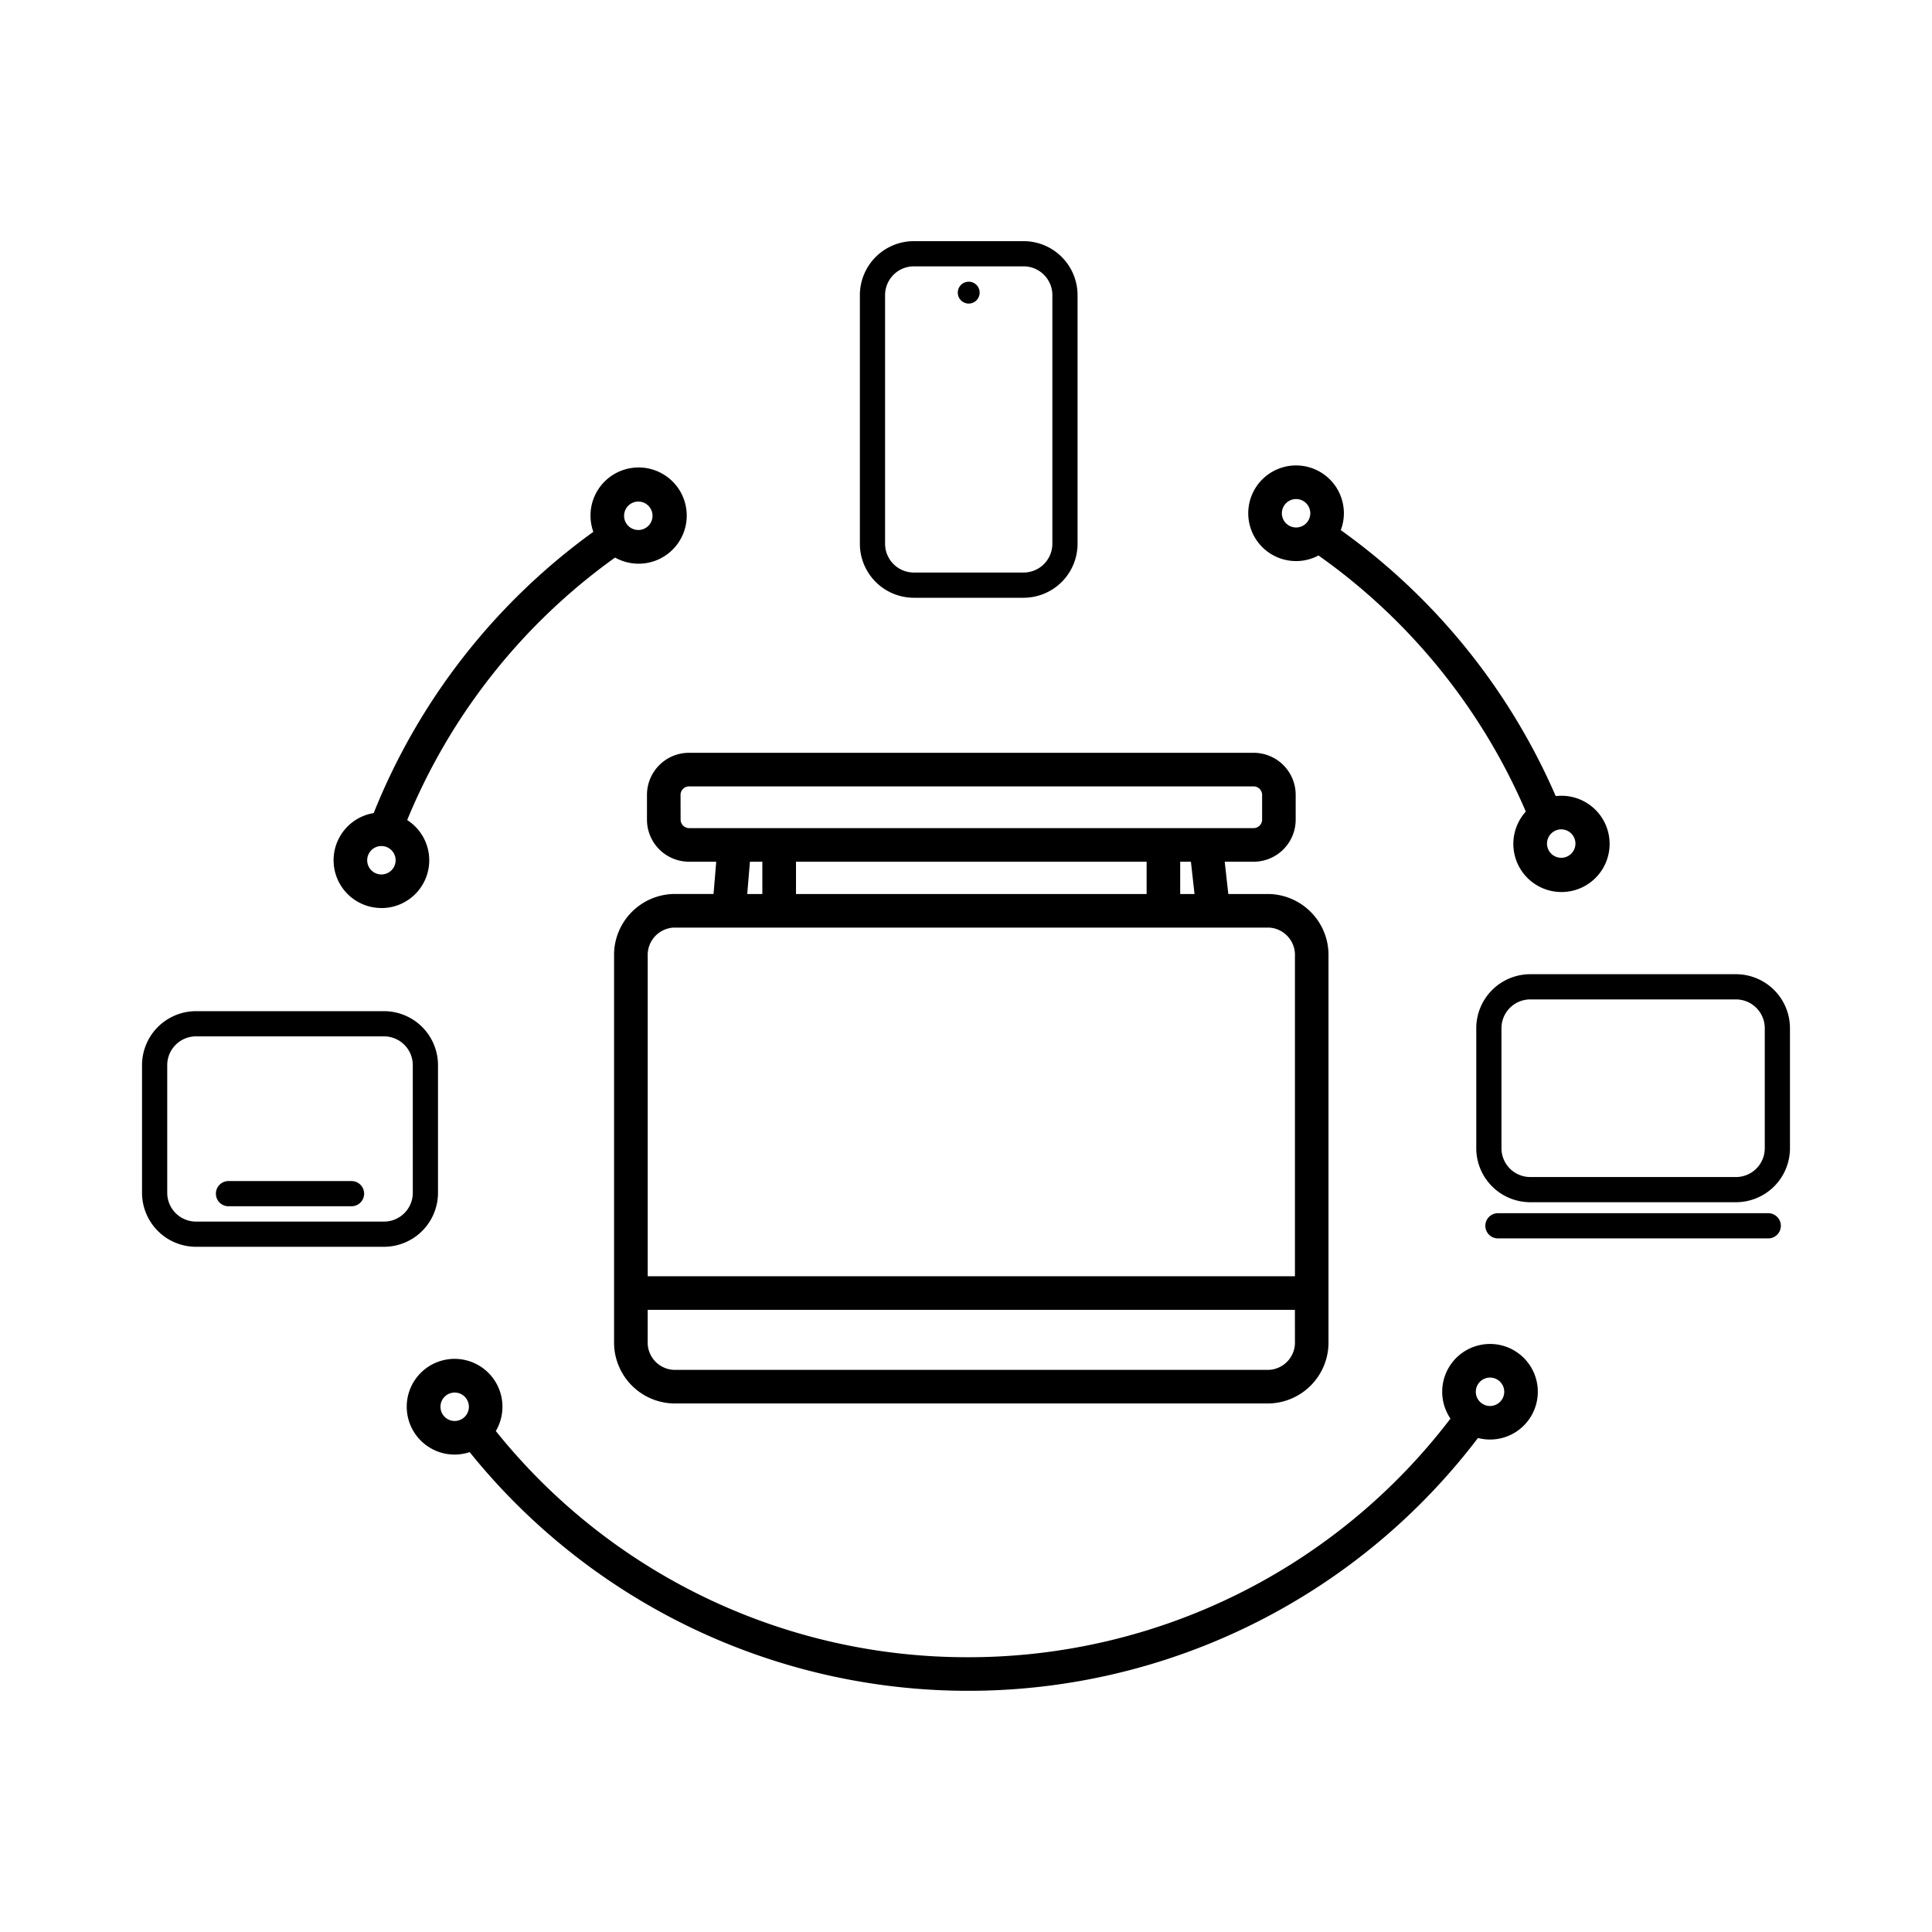 <svg xmlns="http://www.w3.org/2000/svg" width="140" height="140" viewBox="0 0 140 140">
  <g id="组_42476" data-name="组 42476" transform="translate(-69.645 -133.681)">
    <rect id="矩形_10478" data-name="矩形 10478" width="140" height="140" transform="translate(69.645 133.681)" fill="none"/>
    <g id="组_42475" data-name="组 42475" transform="translate(79.937 151.157)">
      <path id="路径_1341" data-name="路径 1341" d="M112.824,221.283a3.461,3.461,0,0,0,1.867-6.378,43.947,43.947,0,0,1,15.065-19.022,3.487,3.487,0,1,0-1.576-1.863A46.37,46.37,0,0,0,112.264,214.4a3.462,3.462,0,0,0,.561,6.879Zm18.616-29.456a1.03,1.03,0,1,1-1.031,1.03A1.031,1.031,0,0,1,131.441,191.827Zm-18.616,24.961a1.03,1.03,0,1,1-1.031,1.03A1.031,1.031,0,0,1,112.824,216.788Z" transform="translate(-95.477 -172.957)"/>
      <path id="路径_1342" data-name="路径 1342" d="M221.711,196.021a3.445,3.445,0,0,0,1.624-.406,43.935,43.935,0,0,1,15.024,18.558,3.488,3.488,0,1,0,2.168-1.121,46.371,46.371,0,0,0-15.577-19.276,3.428,3.428,0,0,0,.226-1.22,3.465,3.465,0,1,0-3.465,3.465Zm19.214,19.441a1.03,1.03,0,1,1-1.03,1.031A1.032,1.032,0,0,1,240.925,215.462Zm-19.214-23.936a1.03,1.03,0,1,1-1.029,1.03A1.031,1.031,0,0,1,221.711,191.526Z" transform="translate(-138.085 -172.839)"/>
      <path id="路径_1343" data-name="路径 1343" d="M196.57,293.677a3.463,3.463,0,0,0-2.866,5.409,43.921,43.921,0,0,1-34.94,17.291,43.759,43.759,0,0,1-34.237-16.392,3.468,3.468,0,1,0-1.894,1.53,46.388,46.388,0,0,0,66.693,5.806,46.714,46.714,0,0,0,6.371-6.831,3.463,3.463,0,1,0,.873-6.814Zm-75.024,5.581a1.03,1.03,0,1,1,1.03-1.03A1.031,1.031,0,0,1,121.546,299.258Zm75.024-1.086a1.03,1.03,0,1,1,1.031-1.031A1.032,1.032,0,0,1,196.57,298.172Z" transform="translate(-98.89 -213.764)"/>
      <path id="路径_1344" data-name="路径 1344" d="M175.922,188.231h7.952a3.915,3.915,0,0,0,3.911-3.91V166.3a3.916,3.916,0,0,0-3.911-3.911h-7.952a3.916,3.916,0,0,0-3.911,3.911v18.019A3.915,3.915,0,0,0,175.922,188.231ZM173.837,166.3a2.087,2.087,0,0,1,2.085-2.085h7.952a2.087,2.087,0,0,1,2.085,2.085v18.019a2.087,2.087,0,0,1-2.085,2.084h-7.952a2.087,2.087,0,0,1-2.085-2.084Z" transform="translate(-119.993 -162.391)"/>
      <path id="路径_1345" data-name="路径 1345" d="M184.459,168.8a.792.792,0,1,0-.792-.792A.792.792,0,0,0,184.459,168.8Z" transform="translate(-124.554 -164.279)"/>
      <path id="路径_1346" data-name="路径 1346" d="M108,267.221v-9.252a3.916,3.916,0,0,0-3.911-3.911H90.464a3.916,3.916,0,0,0-3.911,3.911v9.252a3.916,3.916,0,0,0,3.911,3.911h13.624A3.916,3.916,0,0,0,108,267.221Zm-1.826,0a2.087,2.087,0,0,1-2.085,2.085H90.464a2.088,2.088,0,0,1-2.085-2.085v-9.252a2.087,2.087,0,0,1,2.085-2.085h13.624a2.087,2.087,0,0,1,2.085,2.085Z" transform="translate(-86.553 -198.261)"/>
      <path id="路径_1347" data-name="路径 1347" d="M105.175,274.283H96.259a.913.913,0,0,0,0,1.826h8.916a.913.913,0,0,0,0-1.826Z" transform="translate(-89.994 -206.175)"/>
      <path id="路径_1348" data-name="路径 1348" d="M264.21,249.658H249.3a3.916,3.916,0,0,0-3.911,3.911v8.7a3.915,3.915,0,0,0,3.911,3.911H264.21a3.915,3.915,0,0,0,3.911-3.911v-8.7A3.916,3.916,0,0,0,264.21,249.658Zm2.085,12.612a2.087,2.087,0,0,1-2.085,2.085H249.3a2.087,2.087,0,0,1-2.085-2.085v-8.7a2.087,2.087,0,0,1,2.085-2.085H264.21a2.088,2.088,0,0,1,2.085,2.085Z" transform="translate(-148.705 -196.539)"/>
      <path id="路径_1349" data-name="路径 1349" d="M266.971,278.109H247.383a.913.913,0,0,0,0,1.826h19.588a.913.913,0,1,0,0-1.826Z" transform="translate(-149.129 -207.672)"/>
      <path id="路径_1350" data-name="路径 1350" d="M145.134,226.343v1.805a3.047,3.047,0,0,0,3.043,3.043h1.975l-.194,2.34h-2.9a4.419,4.419,0,0,0-4.308,4.513v27.892a4.419,4.419,0,0,0,4.308,4.513h43.154a4.419,4.419,0,0,0,4.308-4.513V238.045a4.419,4.419,0,0,0-4.308-4.513h-2.952l-.261-2.34h2.1a3.047,3.047,0,0,0,3.043-3.043v-1.805A3.048,3.048,0,0,0,189.1,223.3h-40.92A3.047,3.047,0,0,0,145.134,226.343Zm46.954,39.593a1.985,1.985,0,0,1-1.873,2.078H147.06a1.986,1.986,0,0,1-1.874-2.078v-2.27h46.9Zm-1.873-29.97a1.985,1.985,0,0,1,1.873,2.078v23.187h-46.9V238.045a1.986,1.986,0,0,1,1.874-2.078ZM152.4,233.532l.194-2.34h.9v2.34Zm3.533,0v-2.34H181.34v2.34Zm27.84,0v-2.34h.777l.261,2.34Zm-36.206-7.189a.617.617,0,0,1,.609-.609H189.1a.617.617,0,0,1,.609.609v1.805a.617.617,0,0,1-.609.609h-40.92a.617.617,0,0,1-.609-.609Z" transform="translate(-108.544 -186.225)"/>
    </g>
  </g>
</svg>
